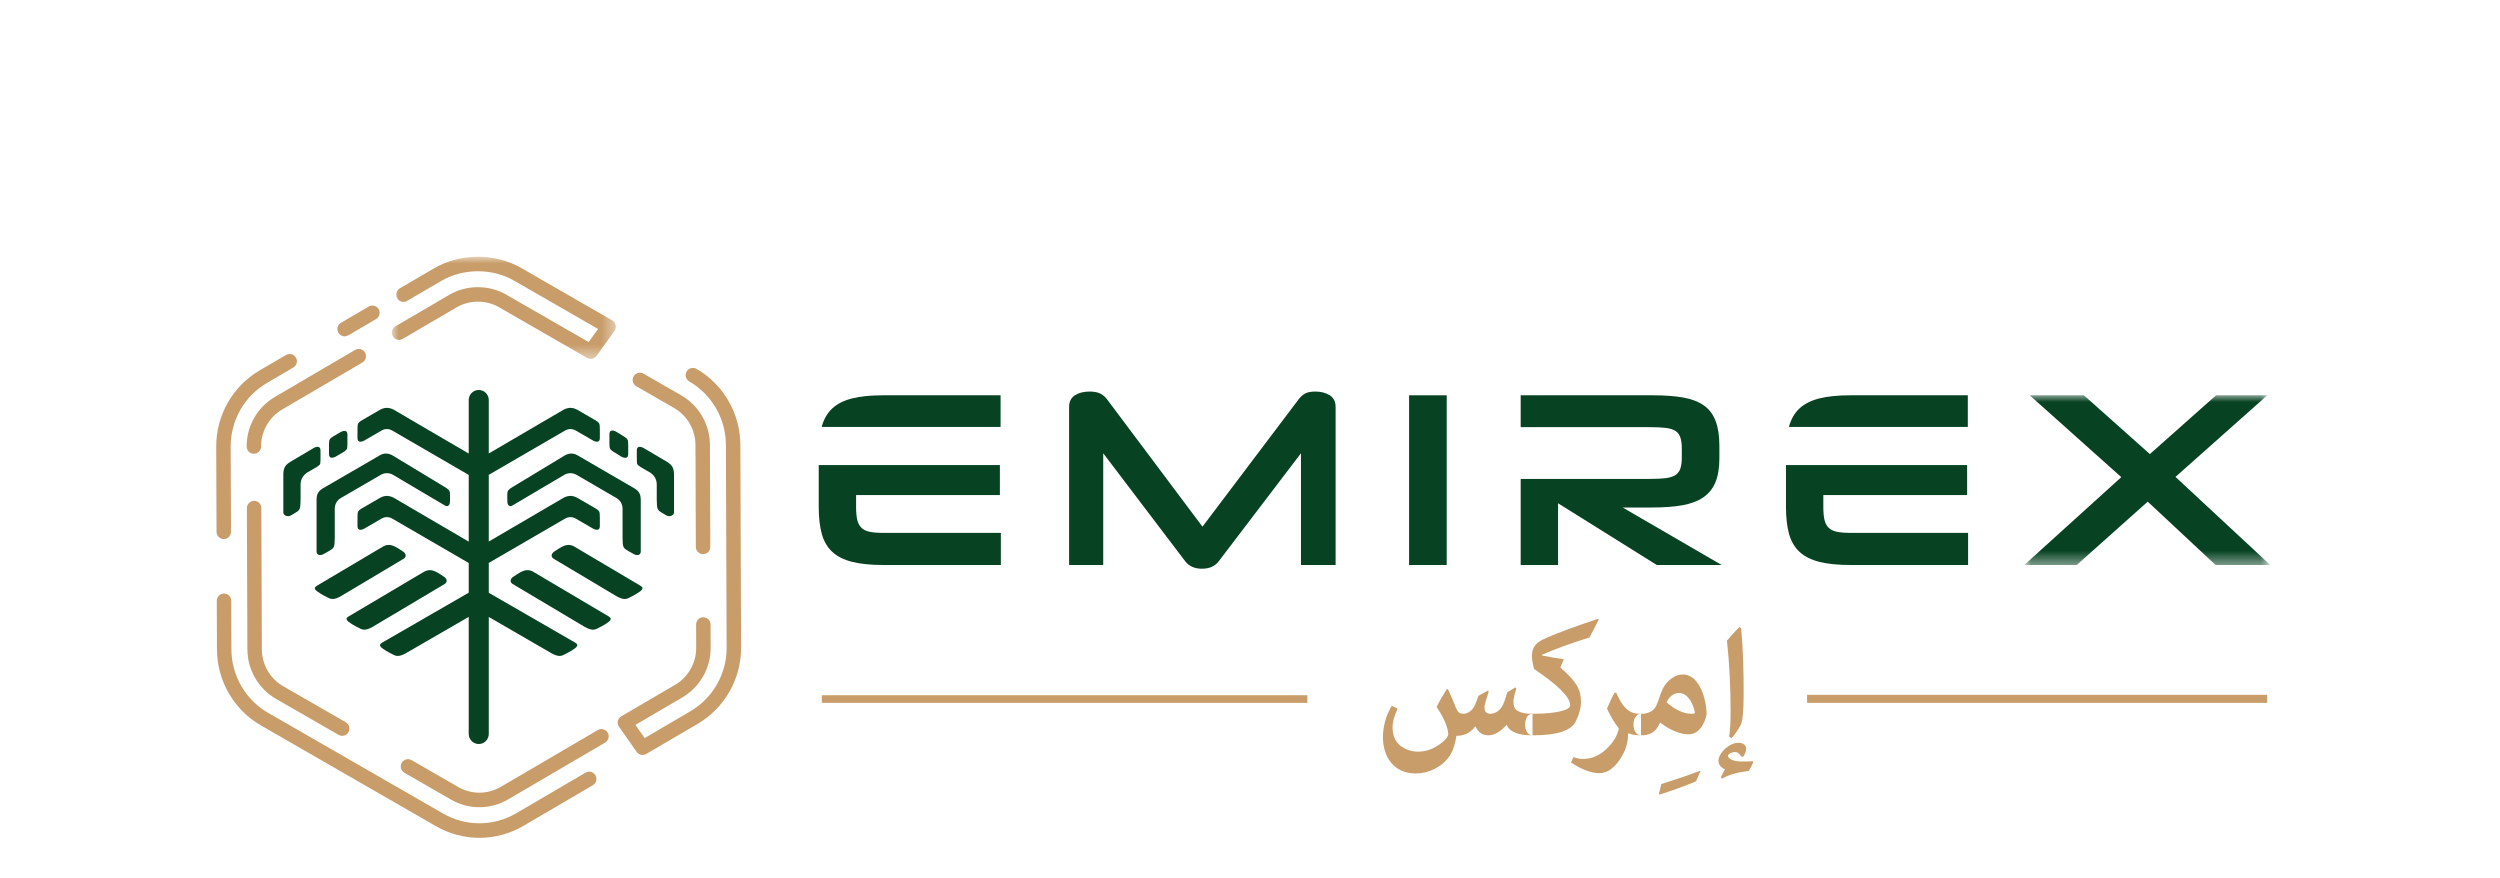 <?xml version="1.0" encoding="UTF-8"?>
<svg width="185px" height="65px" viewBox="0 0 185 65" version="1.1" xmlns="http://www.w3.org/2000/svg" xmlns:xlink="http://www.w3.org/1999/xlink">
    <title>Emirex Logo</title>
    <defs>
        <polygon id="path-1" points="0 0 16.576 0 16.576 7.559 0 7.559"></polygon>
        <polygon id="path-3" points="0 0 18.202 0 18.202 12.558 0 12.558"></polygon>
    </defs>
    <g id="V01-Application" stroke="none" stroke-width="1" fill="none" fill-rule="evenodd">
        <g id="03---MO-Website-Update---Our-Work---Our-Clients-Page---20231213-Copy" transform="translate(-1078, -1911)">
            <g id="Fintech-Logos" transform="translate(0, 1545)">
                <g id="Emirex-Logo" transform="translate(1035, 344)">
                    <g transform="translate(43, 22)">
                        <g transform="translate(16, 19)">
                            <path d="M9.503,5.89 C9.319,5.89 9.14,5.793 9.04,5.622 C8.891,5.365 8.978,5.035 9.232,4.885 L11.288,3.683 C11.544,3.533 11.871,3.621 12.02,3.877 C12.169,4.134 12.082,4.463 11.826,4.613 L9.772,5.816 C9.687,5.866 9.594,5.89 9.503,5.89" id="Fill-1" fill="#C89D6A"></path>
                            <path d="M0.558,20.89 C0.263,20.89 0.023,20.651 0.023,20.353 L6.05642702e-05,14.048 C-0.01,11.737 1.219,9.578 3.207,8.413 L5.165,7.267 C5.422,7.117 5.749,7.206 5.897,7.462 C6.046,7.719 5.96,8.048 5.703,8.197 L3.746,9.344 C2.088,10.314 1.063,12.116 1.07,14.044 L1.093,20.35 C1.094,20.647 0.856,20.89 0.559,20.89 L0.558,20.89 Z" id="Fill-3" fill="#C89D6A"></path>
                            <path d="M19.499,43 C18.352,43 17.243,42.704 16.269,42.143 L3.304,34.68 C1.308,33.529 0.062,31.378 0.055,29.069 L0.041,25.462 C0.04,25.165 0.28,24.923 0.575,24.922 L0.577,24.922 C0.871,24.922 1.11,25.162 1.112,25.459 L1.125,29.065 C1.132,30.991 2.17,32.786 3.835,33.747 L16.801,41.209 C17.613,41.676 18.539,41.924 19.475,41.924 C20.437,41.92 21.368,41.666 22.187,41.188 L27.331,38.177 C27.587,38.027 27.914,38.113 28.063,38.37 C28.212,38.628 28.124,38.957 27.87,39.107 L22.725,42.119 C21.744,42.692 20.628,42.996 19.499,43" id="Fill-5" fill="#C89D6A"></path>
                            <path d="M36.027,22.007 C35.732,22.007 35.492,21.768 35.492,21.47 L35.464,13.919 C35.461,12.797 34.856,11.754 33.888,11.194 L31.088,9.584 C30.832,9.436 30.743,9.107 30.89,8.85 C31.037,8.591 31.364,8.501 31.62,8.649 L34.419,10.261 C35.719,11.01 36.53,12.41 36.534,13.916 L36.562,21.467 C36.563,21.764 36.325,22.007 36.028,22.007 L36.027,22.007 Z" id="Fill-7" fill="#C89D6A"></path>
                            <path d="M31.55,36.867 C31.38,36.867 31.216,36.787 31.112,36.64 L29.808,34.781 C29.721,34.659 29.69,34.504 29.722,34.357 C29.753,34.209 29.846,34.082 29.975,34.006 L33.962,31.673 C34.927,31.108 35.523,30.061 35.518,28.938 L35.512,27.217 C35.511,26.92 35.749,26.678 36.045,26.677 L36.047,26.677 C36.342,26.677 36.581,26.917 36.582,27.214 L36.588,28.934 C36.594,30.439 35.794,31.846 34.501,32.604 L31.02,34.641 L31.704,35.616 L35.095,33.63 C36.753,32.659 37.778,30.858 37.771,28.931 L37.716,13.91 C37.709,11.983 36.67,10.188 35.006,9.228 C34.75,9.081 34.661,8.752 34.808,8.493 C34.955,8.236 35.284,8.149 35.539,8.295 C37.534,9.445 38.778,11.596 38.787,13.906 L38.841,28.927 C38.85,31.237 37.621,33.397 35.634,34.56 L31.819,36.793 C31.734,36.843 31.641,36.867 31.55,36.867" id="Fill-9" fill="#C89D6A"></path>
                            <path d="M19.479,40.735 C18.745,40.735 18.023,40.542 17.387,40.178 L13.926,38.184 C13.669,38.038 13.581,37.709 13.727,37.45 C13.873,37.192 14.201,37.103 14.457,37.25 L17.918,39.243 C18.392,39.515 18.931,39.659 19.479,39.659 L19.486,39.659 C20.035,39.656 20.577,39.508 21.053,39.23 L28.237,35.024 C28.493,34.876 28.82,34.962 28.968,35.219 C29.117,35.475 29.03,35.806 28.774,35.955 L21.591,40.161 C20.953,40.533 20.226,40.733 19.49,40.735 L19.479,40.735 Z" id="Fill-11" fill="#C89D6A"></path>
                            <path d="M9.321,35.453 C9.231,35.453 9.139,35.429 9.056,35.382 L4.422,32.714 C3.122,31.965 2.312,30.565 2.307,29.059 L2.268,18.597 C2.267,18.298 2.535,18.06 2.805,18.058 C3.098,18.058 3.339,18.297 3.339,18.593 L3.377,29.056 C3.381,30.178 3.986,31.221 4.955,31.78 L9.588,34.447 C9.845,34.595 9.933,34.923 9.786,35.181 C9.688,35.355 9.507,35.453 9.321,35.453" id="Fill-13" fill="#C89D6A"></path>
                            <path d="M2.787,14.577 C2.492,14.577 2.253,14.338 2.252,14.04 C2.246,12.535 3.046,11.129 4.341,10.372 L10.279,6.894 C10.535,6.746 10.862,6.832 11.011,7.089 C11.16,7.345 11.073,7.676 10.818,7.825 L4.879,11.302 C3.915,11.866 3.319,12.914 3.322,14.037 C3.323,14.334 3.085,14.577 2.788,14.577 L2.787,14.577 Z" id="Fill-15" fill="#C89D6A"></path>
                            <g id="Group-19" transform="translate(12.996, 0)">
                                <mask id="mask-2" fill="white">
                                    <use xlink:href="#path-1"></use>
                                </mask>
                                <g id="Clip-18"></g>
                                <path d="M14.717,7.559 C14.627,7.559 14.535,7.536 14.452,7.488 L7.928,3.732 C6.973,3.183 5.743,3.189 4.793,3.744 L0.804,6.079 C0.547,6.229 0.22,6.142 0.072,5.884 C-0.076,5.628 0.011,5.298 0.265,5.149 L4.254,2.815 C5.53,2.067 7.181,2.062 8.459,2.799 L14.565,6.312 L15.259,5.343 L9.046,1.766 C7.429,0.836 5.271,0.844 3.66,1.787 L1.131,3.267 C0.874,3.417 0.547,3.33 0.399,3.073 C0.25,2.816 0.338,2.487 0.593,2.337 L3.12,0.857 C5.055,-0.276 7.634,-0.286 9.578,0.832 L16.306,4.706 C16.438,4.781 16.532,4.91 16.564,5.059 C16.595,5.207 16.564,5.363 16.475,5.487 L15.152,7.335 C15.049,7.48 14.884,7.559 14.717,7.559" id="Fill-17" fill="#C89D6A" mask="url(#mask-2)"></path>
                            </g>
                            <path d="M81.333,9.975 C81.014,9.975 80.768,10.022 80.592,10.113 C80.414,10.206 80.247,10.356 80.087,10.565 L72.983,19.974 L65.933,10.565 C65.774,10.356 65.597,10.206 65.401,10.113 C65.206,10.022 64.943,9.975 64.615,9.975 C64.187,9.975 63.83,10.068 63.543,10.252 C63.256,10.436 63.113,10.725 63.113,11.118 L63.113,22.809 L65.639,22.809 L65.639,14.542 L71.719,22.551 C72,22.907 72.409,23.085 72.946,23.085 C73.483,23.085 73.892,22.907 74.173,22.551 L80.271,14.542 L80.271,22.809 L82.835,22.809 L82.835,11.118 C82.835,10.725 82.691,10.436 82.404,10.252 C82.117,10.068 81.76,9.975 81.333,9.975" id="Fill-20" fill="#074223"></path>
                            <polygon id="Fill-22" fill="#074223" points="88.273 22.81 91.057 22.81 91.057 10.252 88.273 10.252"></polygon>
                            <path d="M106.274,18.555 C107.128,18.555 107.866,18.502 108.49,18.39 C109.112,18.279 109.628,18.087 110.037,17.809 C110.445,17.534 110.748,17.16 110.943,16.686 C111.138,16.213 111.235,15.617 111.235,14.892 L111.235,14.025 C111.235,13.277 111.145,12.658 110.96,12.166 C110.779,11.675 110.489,11.289 110.092,11.008 C109.695,10.725 109.185,10.528 108.562,10.418 C107.941,10.307 107.189,10.252 106.31,10.252 L96.531,10.252 L96.531,12.61 L106.127,12.61 C106.578,12.61 106.957,12.627 107.262,12.664 C107.568,12.7 107.805,12.774 107.977,12.884 C108.149,12.995 108.27,13.155 108.343,13.364 C108.416,13.572 108.453,13.842 108.453,14.174 L108.453,14.854 C108.453,15.197 108.416,15.476 108.343,15.684 C108.27,15.893 108.145,16.052 107.967,16.163 C107.79,16.273 107.552,16.346 107.253,16.384 C106.953,16.421 106.578,16.439 106.127,16.439 L96.531,16.439 L96.531,22.809 L99.296,22.809 L99.296,18.242 L106.602,22.809 L111.401,22.809 L104.076,18.555 L106.274,18.555 Z" id="Fill-24" fill="#074223"></path>
                            <path d="M119.925,20.351 C119.662,20.295 119.457,20.195 119.311,20.046 C119.165,19.9 119.064,19.703 119.01,19.457 C118.953,19.212 118.927,18.899 118.927,18.518 L118.927,17.635 L129.567,17.635 L129.567,15.414 L116.162,15.414 L116.162,18.5 C116.162,19.298 116.238,19.97 116.391,20.515 C116.544,21.062 116.802,21.504 117.169,21.842 C117.536,22.18 118.023,22.425 118.635,22.579 C119.246,22.732 120.007,22.809 120.923,22.809 L129.639,22.809 L129.639,20.433 L120.923,20.433 C120.52,20.433 120.188,20.405 119.925,20.351" id="Fill-26" fill="#074223"></path>
                            <path d="M129.618,10.252 L120.924,10.252 C120.008,10.252 119.245,10.328 118.634,10.482 C118.022,10.635 117.535,10.881 117.169,11.218 C116.803,11.557 116.544,12 116.391,12.554 C116.387,12.565 116.387,12.579 116.383,12.592 L129.618,12.592 L129.618,10.252 Z" id="Fill-28" fill="#074223"></path>
                            <path d="M48.349,20.351 C48.086,20.295 47.882,20.195 47.736,20.046 C47.589,19.9 47.489,19.703 47.434,19.457 C47.377,19.212 47.351,18.899 47.351,18.518 L47.351,17.635 L57.991,17.635 L57.991,15.414 L44.586,15.414 L44.586,18.5 C44.586,19.298 44.662,19.97 44.815,20.515 C44.968,21.062 45.226,21.504 45.593,21.842 C45.96,22.18 46.447,22.425 47.059,22.579 C47.67,22.732 48.431,22.809 49.347,22.809 L58.064,22.809 L58.064,20.433 L49.347,20.433 C48.944,20.433 48.611,20.405 48.349,20.351" id="Fill-30" fill="#074223"></path>
                            <path d="M58.043,10.252 L49.348,10.252 C48.431,10.252 47.67,10.328 47.059,10.482 C46.447,10.635 45.96,10.881 45.594,11.218 C45.227,11.557 44.968,12 44.816,12.554 C44.812,12.565 44.812,12.579 44.808,12.592 L58.043,12.592 L58.043,10.252 Z" id="Fill-32" fill="#074223"></path>
                            <g id="Group-36" transform="translate(133.797, 10.251)">
                                <mask id="mask-4" fill="white">
                                    <use xlink:href="#path-3"></use>
                                </mask>
                                <g id="Clip-35"></g>
                                <polygon id="Fill-34" fill="#074223" mask="url(#mask-4)" points="18.202 12.558 11.188 6.04 17.982 0 14.192 0 9.293 4.351 4.412 0 0.401 0 7.178 6.058 0 12.558 3.882 12.558 9.135 7.87 14.156 12.558"></polygon>
                            </g>
                            <path d="M8.836,14.793 L9.412,14.457 C9.746,14.239 9.69,14.188 9.71,13.797 L9.71,13.155 C9.71,12.912 9.561,12.796 9.22,12.966 L8.644,13.302 C8.309,13.521 8.366,13.572 8.345,13.961 L8.345,14.605 C8.345,14.845 8.494,14.964 8.836,14.793" id="Fill-37" fill="#074223"></path>
                            <path d="M7.717,14.976 L7.717,14.333 C7.717,14.092 7.568,13.974 7.226,14.145 L5.492,15.172 C5.103,15.406 4.974,15.633 4.966,16.099 L4.966,18.925 C4.966,19.14 5.263,19.253 5.466,19.169 C5.581,19.122 5.941,18.893 5.941,18.893 C6.217,18.719 6.23,18.584 6.239,18.041 L6.243,17.982 L6.244,16.839 C6.244,16.484 6.432,16.152 6.735,15.967 L7.419,15.571 C7.753,15.353 7.697,15.367 7.717,14.976" id="Fill-39" fill="#074223"></path>
                            <path d="M7.425,17.987 L7.425,21.823 C7.425,21.976 7.528,22.077 7.684,22.077 C7.754,22.077 7.83,22.058 7.912,22.017 C8.177,21.886 8.483,21.688 8.487,21.687 C8.747,21.524 8.759,21.388 8.768,20.895 L8.772,20.843 L8.772,18.636 C8.772,18.315 8.943,18.016 9.219,17.856 L12.183,16.135 C12.32,16.056 12.474,16.015 12.631,16.015 C12.789,16.015 12.944,16.057 13.082,16.137 L16.954,18.426 C17.064,18.49 17.181,18.456 17.246,18.342 C17.275,18.292 17.293,18.228 17.296,18.151 C17.313,17.904 17.297,17.536 17.297,17.534 C17.288,17.276 17.195,17.21 16.844,16.998 L13.037,14.695 C12.872,14.605 12.716,14.562 12.561,14.562 C12.42,14.562 12.281,14.599 12.135,14.677 L7.913,17.127 C7.55,17.346 7.432,17.554 7.425,17.987" id="Fill-41" fill="#074223"></path>
                            <path d="M17.055,23.971 C17.051,23.859 16.966,23.739 16.831,23.663 C16.828,23.659 16.346,23.327 16.125,23.252 C16.004,23.21 15.903,23.191 15.804,23.191 C15.665,23.191 15.527,23.23 15.382,23.308 L9.793,26.618 C9.72,26.668 9.648,26.723 9.644,26.794 C9.642,26.86 9.698,26.937 9.811,27.026 C10.1,27.255 10.664,27.522 10.67,27.525 C10.76,27.573 10.853,27.597 10.952,27.597 C11.122,27.597 11.315,27.531 11.564,27.393 L16.912,24.21 C17.008,24.146 17.059,24.063 17.055,23.971" id="Fill-43" fill="#074223"></path>
                            <path d="M14.02,22.104 C14.016,21.992 13.931,21.872 13.796,21.794 C13.793,21.791 13.312,21.46 13.09,21.385 C12.97,21.343 12.868,21.324 12.769,21.324 C12.63,21.324 12.492,21.363 12.349,21.441 L7.446,24.347 C7.373,24.398 7.299,24.452 7.297,24.523 C7.294,24.589 7.351,24.666 7.464,24.756 C7.753,24.983 8.315,25.25 8.323,25.254 C8.412,25.302 8.505,25.326 8.605,25.326 C8.775,25.326 8.968,25.26 9.217,25.122 L13.877,22.343 C13.974,22.279 14.024,22.196 14.02,22.104" id="Fill-45" fill="#074223"></path>
                            <path d="M29.396,14.431 L29.996,14.8 C30.336,14.971 30.487,14.853 30.487,14.612 L30.487,13.969 C30.466,13.579 30.523,13.527 30.187,13.309 L29.588,12.94 C29.247,12.768 29.097,12.887 29.097,13.128 L29.097,13.772 C29.118,14.161 29.062,14.212 29.396,14.431" id="Fill-47" fill="#074223"></path>
                            <path d="M33.349,15.171 L31.616,14.145 C31.273,13.973 31.124,14.091 31.124,14.332 L31.124,14.976 C31.145,15.367 31.09,15.352 31.424,15.572 L32.108,15.969 C32.411,16.154 32.599,16.483 32.599,16.838 L32.599,17.982 L32.602,18.041 C32.613,18.584 32.625,18.721 32.9,18.893 C32.9,18.893 33.261,19.122 33.377,19.169 C33.579,19.253 33.876,19.14 33.876,18.924 L33.876,16.099 C33.868,15.633 33.74,15.406 33.349,15.171" id="Fill-49" fill="#074223"></path>
                            <path d="M26.28,14.562 C26.125,14.562 25.97,14.606 25.804,14.695 L21.998,16.998 C21.646,17.21 21.553,17.276 21.543,17.534 C21.543,17.536 21.528,17.904 21.545,18.152 C21.549,18.228 21.566,18.292 21.595,18.343 C21.66,18.456 21.778,18.49 21.887,18.426 L25.759,16.137 C25.896,16.058 26.053,16.015 26.21,16.015 C26.367,16.015 26.522,16.056 26.658,16.135 L29.622,17.857 C29.898,18.016 30.069,18.315 30.069,18.637 L30.07,20.843 L30.074,20.895 C30.082,21.389 30.096,21.524 30.354,21.687 C30.358,21.688 30.664,21.887 30.929,22.018 C31.011,22.058 31.088,22.078 31.157,22.078 C31.312,22.078 31.416,21.976 31.416,21.824 L31.416,17.987 C31.41,17.554 31.291,17.347 30.928,17.128 L26.706,14.677 C26.56,14.599 26.421,14.562 26.28,14.562" id="Fill-51" fill="#074223"></path>
                            <path d="M29.047,26.618 L23.458,23.309 C23.314,23.229 23.176,23.191 23.037,23.191 C22.937,23.191 22.836,23.21 22.716,23.251 C22.495,23.327 22.014,23.658 22.009,23.662 C21.875,23.739 21.79,23.858 21.785,23.971 C21.783,24.063 21.832,24.145 21.929,24.211 L27.277,27.393 C27.525,27.53 27.719,27.597 27.888,27.597 C27.989,27.597 28.081,27.573 28.17,27.525 C28.178,27.521 28.742,27.254 29.03,27.027 C29.143,26.937 29.199,26.859 29.196,26.795 C29.194,26.723 29.122,26.669 29.047,26.618" id="Fill-53" fill="#074223"></path>
                            <path d="M26.573,28.561 L20.169,24.865 L20.169,22.655 L25.824,19.372 C26.063,19.233 26.358,19.233 26.598,19.372 L27.898,20.124 C28.238,20.296 28.388,20.177 28.388,19.937 L28.388,19.292 C28.367,18.903 28.425,18.852 28.089,18.633 C28.089,18.633 26.747,17.855 26.732,17.846 C26.474,17.701 26.151,17.616 25.736,17.817 L20.169,21.073 L20.169,16.138 L25.824,12.855 C26.063,12.716 26.358,12.716 26.598,12.855 L27.898,13.607 C28.238,13.779 28.388,13.661 28.388,13.42 L28.388,12.776 C28.367,12.387 28.425,12.335 28.089,12.116 C28.089,12.116 26.747,11.338 26.732,11.329 C26.474,11.184 26.151,11.101 25.736,11.301 L20.169,14.556 L20.169,10.604 C20.169,10.193 19.837,9.858 19.428,9.858 C19.017,9.858 18.685,10.193 18.685,10.604 L18.685,14.563 L13.106,11.301 C12.693,11.101 12.368,11.184 12.112,11.329 C12.095,11.338 10.753,12.116 10.753,12.116 C10.419,12.335 10.475,12.387 10.455,12.776 L10.455,13.42 C10.455,13.661 10.604,13.779 10.945,13.607 L12.244,12.855 C12.485,12.716 12.779,12.716 13.018,12.855 L18.685,16.145 L18.685,21.08 L13.106,17.817 C12.693,17.616 12.368,17.701 12.112,17.846 C12.095,17.855 10.753,18.633 10.753,18.633 C10.419,18.852 10.475,18.903 10.455,19.292 L10.455,19.937 C10.455,20.177 10.604,20.296 10.945,20.124 L12.244,19.372 C12.485,19.233 12.779,19.233 13.018,19.372 L18.685,22.661 L18.685,24.858 L12.269,28.561 C12.195,28.612 12.123,28.667 12.12,28.738 C12.118,28.803 12.174,28.88 12.287,28.97 C12.576,29.198 13.139,29.464 13.146,29.468 C13.236,29.516 13.328,29.54 13.429,29.54 C13.597,29.54 13.792,29.474 14.041,29.336 L18.685,26.648 L18.685,35.311 C18.685,35.722 19.017,36.057 19.428,36.057 C19.837,36.057 20.169,35.722 20.169,35.311 L20.169,26.655 L24.802,29.336 C25.051,29.474 25.245,29.54 25.415,29.54 C25.515,29.54 25.607,29.516 25.696,29.468 C25.704,29.464 26.268,29.198 26.555,28.97 C26.668,28.88 26.725,28.803 26.722,28.738 C26.72,28.667 26.648,28.612 26.573,28.561" id="Fill-55" fill="#074223"></path>
                            <path d="M31.395,24.347 L26.492,21.442 C26.349,21.363 26.211,21.324 26.073,21.324 C25.974,21.324 25.872,21.344 25.752,21.385 C25.53,21.46 25.049,21.791 25.045,21.795 C24.91,21.872 24.826,21.992 24.821,22.104 C24.817,22.196 24.868,22.279 24.964,22.344 L29.625,25.122 C29.873,25.26 30.067,25.326 30.236,25.326 C30.337,25.326 30.429,25.302 30.518,25.254 C30.526,25.25 31.09,24.983 31.377,24.756 C31.491,24.666 31.547,24.589 31.544,24.524 C31.542,24.452 31.47,24.398 31.395,24.347" id="Fill-57" fill="#074223"></path>
                            <polygon id="Fill-59" fill="#C89D6A" points="44.814 33.011 80.748 33.011 80.748 32.446 44.814 32.446"></polygon>
                            <polygon id="Fill-61" fill="#C89D6A" points="117.725 33.011 151.771 33.011 151.771 32.415 117.725 32.415"></polygon>
                            <path d="M112.99,37.003 C113.14,36.781 113.218,36.59 113.218,36.414 C113.218,36.143 112.996,35.968 112.657,35.968 C112.317,35.968 111.976,36.128 111.676,36.39 C111.335,36.701 111.168,37.043 111.168,37.29 C111.168,37.592 111.341,37.791 111.65,37.927 C111.541,38.118 111.438,38.317 111.341,38.524 L111.438,38.62 C111.873,38.34 112.554,38.158 113.417,38.045 C113.544,37.831 113.654,37.616 113.742,37.401 L113.709,37.329 C113.433,37.345 113.203,37.354 112.909,37.354 C112.237,37.354 111.873,37.138 111.873,36.932 C111.873,36.812 112.087,36.661 112.403,36.652 C112.514,36.652 112.609,36.685 112.673,36.764 L112.887,37.003 L112.99,37.003 Z M112.134,35.633 C112.403,35.315 112.617,35.004 112.784,34.702 C112.958,34.431 113.03,33.596 113.03,32.346 C113.03,30.8 113.004,29.192 112.846,27.473 L112.712,27.402 C112.412,27.695 112.11,28.03 111.794,28.412 C111.984,30.156 112.063,31.868 112.063,33.587 C112.063,34.351 112.039,34.942 111.959,35.506 L112.134,35.633 Z M107.327,32.967 C107.542,32.537 107.834,32.282 108.253,32.282 C108.785,32.282 109.26,32.856 109.427,33.747 C109.427,33.794 109.332,33.818 109.182,33.818 C108.564,33.818 107.946,33.516 107.327,32.967 L107.327,32.967 Z M106.861,34.471 C107.573,35.037 108.348,35.339 108.951,35.339 C110.004,35.339 110.289,33.938 110.289,33.827 C110.289,32.943 109.845,30.913 108.524,30.913 C108.167,30.913 107.819,31.064 107.479,31.382 C106.702,32.106 106.844,33.221 106.227,33.612 C106.022,33.738 105.791,33.818 105.545,33.818 L105.435,33.818 C105.056,33.818 104.88,34.233 104.88,34.615 C104.88,35.029 105.063,35.411 105.428,35.411 L105.53,35.411 C106.172,35.411 106.616,35.06 106.837,34.471 L106.861,34.471 Z M109.838,38.071 L109.806,38.038 C108.896,38.389 107.922,38.707 106.939,39.017 L106.757,39.759 L106.797,39.806 C107.724,39.503 108.65,39.184 109.505,38.819 L109.838,38.071 Z M105.435,33.818 L105.325,33.818 C104.437,33.818 104.01,33.181 103.599,32.257 L103.478,32.257 C103.281,32.608 103.099,33.007 102.918,33.436 C103.186,34.025 103.487,34.511 103.796,34.909 C103.701,35.395 103.392,35.952 102.87,36.43 C102.378,36.892 101.809,37.163 101.143,37.163 C100.97,37.163 100.732,37.131 100.43,37.027 L100.257,37.425 C101.096,37.982 101.777,38.213 102.364,38.213 C103.013,38.213 103.526,37.751 103.963,37.059 C104.239,36.605 104.478,36.08 104.478,35.26 C104.723,35.339 104.977,35.411 105.3,35.411 L105.435,35.411 L105.435,33.818 Z M99.725,29.782 C99.212,29.71 98.665,29.623 98.103,29.503 L98.103,29.456 C99.093,29.017 100.271,28.595 101.619,28.173 C101.865,27.735 102.093,27.289 102.3,26.853 L102.243,26.796 C100.47,27.386 98.981,27.935 98.158,28.333 C97.613,28.588 97.366,28.977 97.366,29.503 C97.366,29.814 97.421,30.147 97.525,30.507 C99.132,31.597 100.193,32.528 100.193,33.197 C100.193,33.556 99.101,33.818 97.516,33.818 L97.407,33.818 C97.026,33.818 96.853,34.233 96.853,34.615 C96.853,34.997 97.026,35.411 97.407,35.411 L97.516,35.411 C99.227,35.411 100.28,35.06 100.613,34.376 C100.842,33.89 100.993,33.405 100.993,32.934 C100.993,32.011 100.652,31.43 99.466,30.395 L99.725,29.782 Z M91.776,35.451 C92.338,35.451 92.813,35.244 93.161,34.758 L93.193,34.758 C93.423,35.268 93.763,35.411 94.145,35.411 C94.61,35.411 95.055,35.117 95.482,34.646 L95.506,34.646 C95.696,35.188 96.471,35.411 97.295,35.411 L97.407,35.411 L97.407,33.818 L97.295,33.818 C96.891,33.818 96.543,33.747 96.29,33.596 C96.084,33.468 95.996,33.285 95.996,32.91 C95.996,32.679 96.1,32.29 96.21,31.924 L96.131,31.868 L95.537,32.233 C95.395,32.696 95.283,33.134 95.062,33.405 C94.841,33.683 94.571,33.818 94.262,33.818 C94.159,33.818 94.041,33.794 93.929,33.66 C93.874,33.58 93.851,33.476 93.851,33.316 C93.851,33.158 93.993,32.712 94.167,32.162 L94.112,32.106 C93.867,32.226 93.629,32.361 93.4,32.497 C93.256,32.943 93.122,33.301 92.924,33.516 C92.734,33.707 92.528,33.818 92.306,33.818 C91.943,33.818 91.848,33.636 91.712,33.316 C91.53,32.856 91.349,32.417 91.15,32.003 L91.064,31.995 C90.779,32.433 90.533,32.856 90.311,33.309 C90.865,34.145 91.143,34.813 91.174,35.339 C91.127,35.602 90.848,35.864 90.477,36.119 C90.034,36.423 89.535,36.621 88.934,36.621 C88.435,36.621 87.999,36.461 87.611,36.168 C87.144,35.769 87.049,35.291 87.049,34.766 C87.049,34.478 87.151,34.033 87.421,33.443 L86.993,33.229 C86.534,33.969 86.337,34.838 86.337,35.546 C86.337,36.995 87.136,38.237 88.751,38.237 C89.709,38.237 90.603,37.791 91.158,37.099 C91.475,36.692 91.673,36.135 91.776,35.451 L91.776,35.451 Z" id="Fill-63" fill="#C89D6A"></path>
                        </g>
                    </g>
                </g>
            </g>
        </g>
    </g>
</svg>